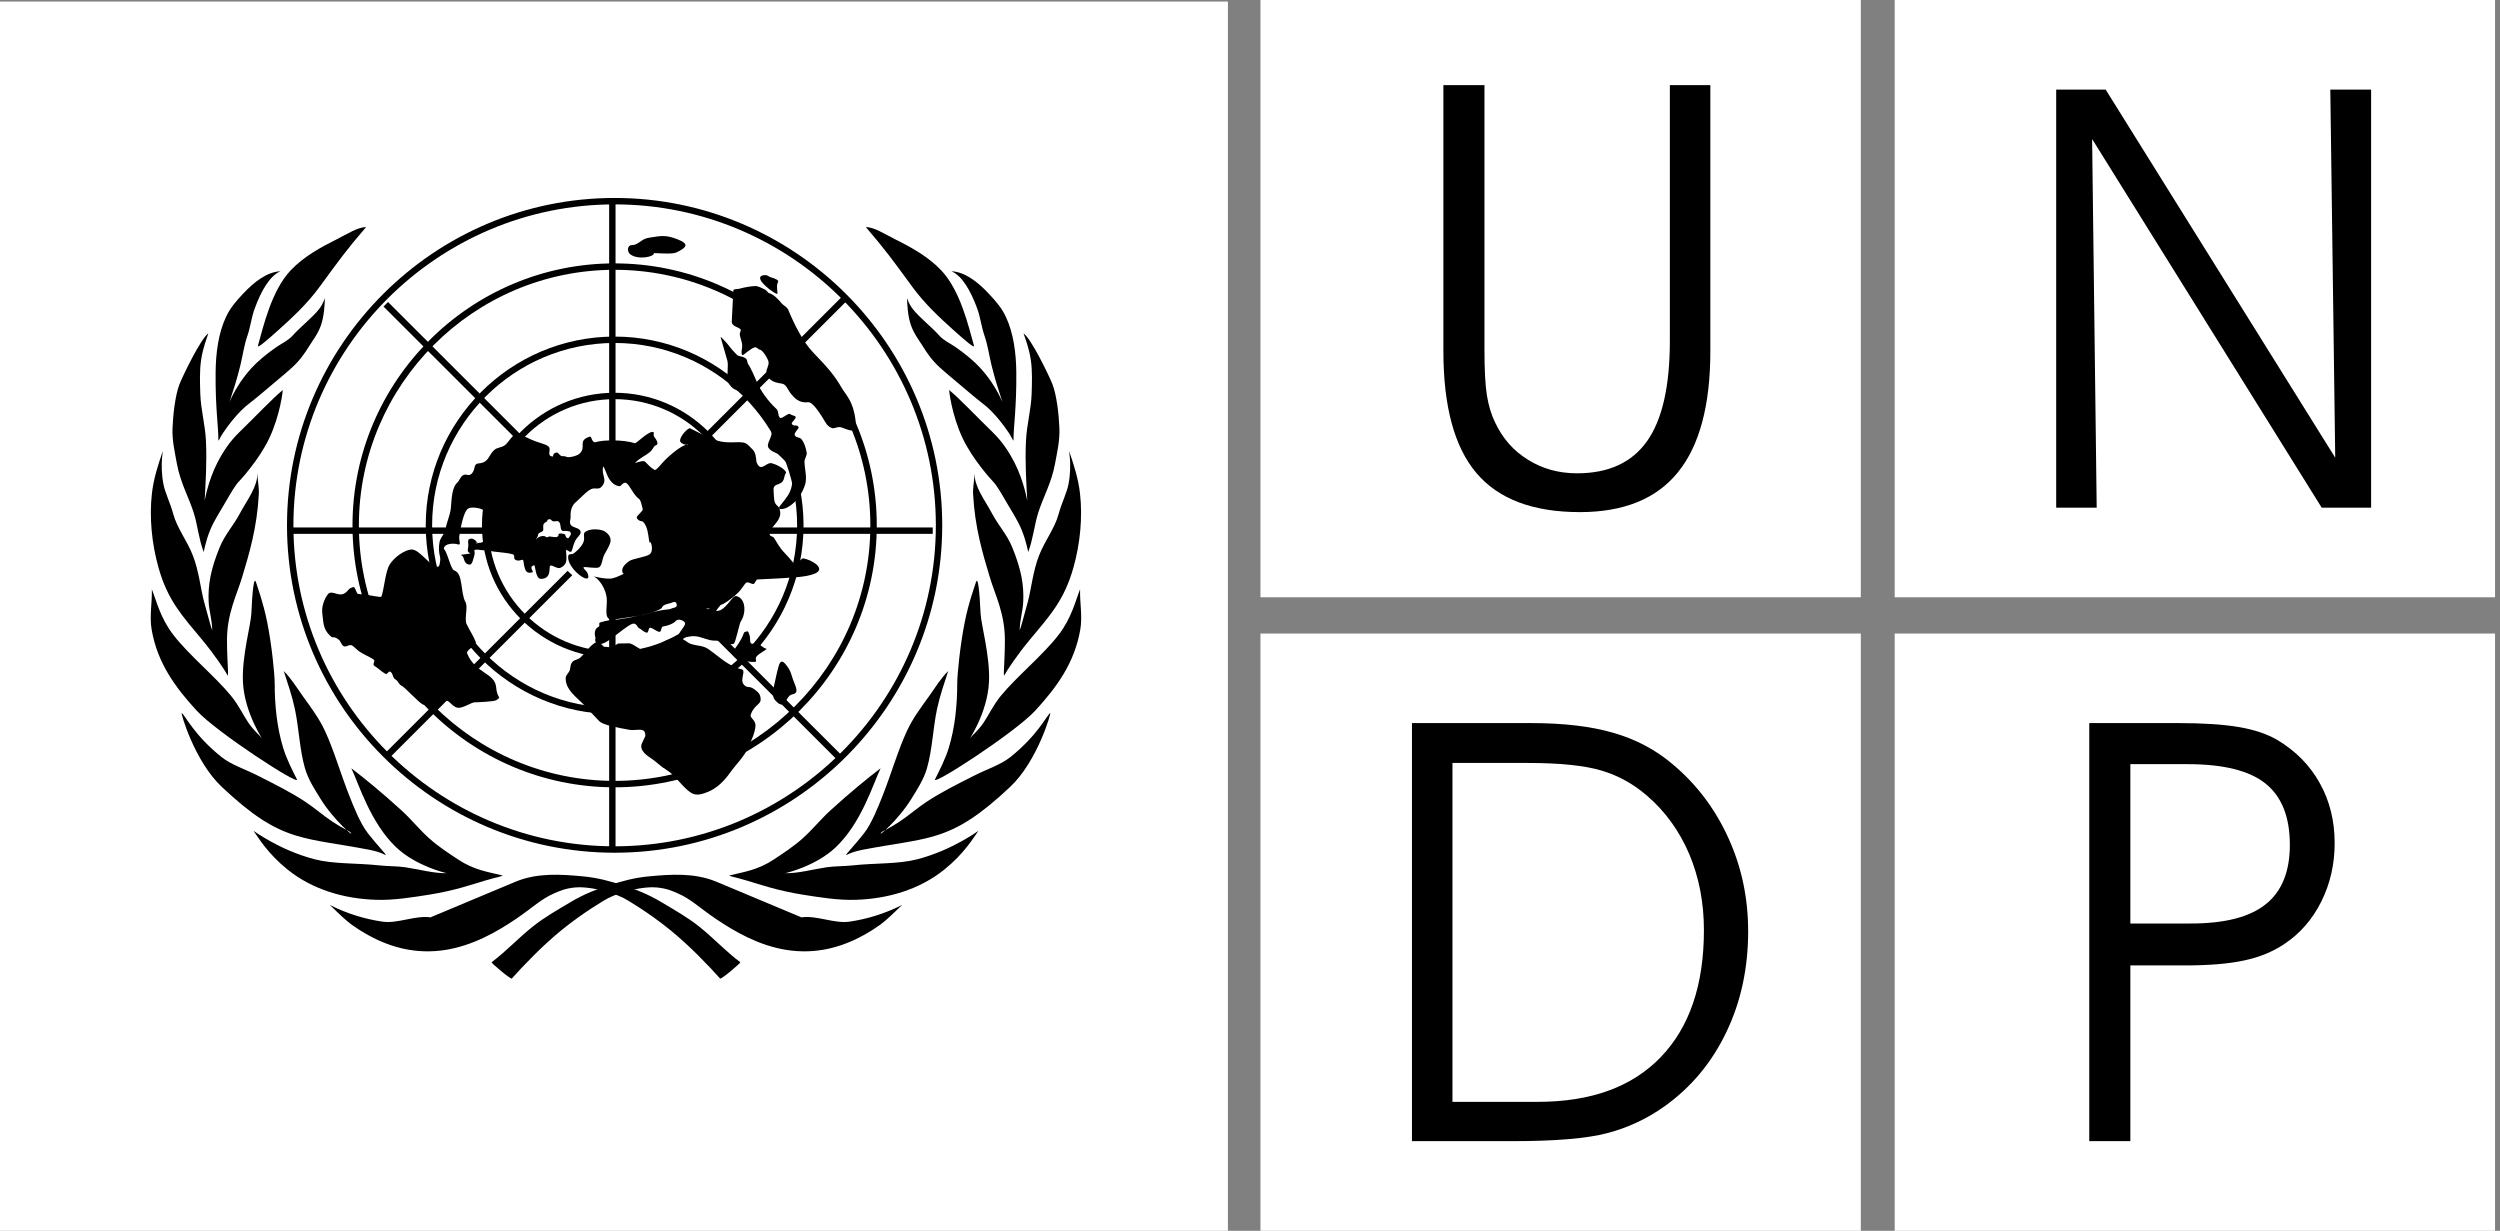 <svg width="65" height="32" viewBox="0 0 65 32" fill="none" xmlns="http://www.w3.org/2000/svg">
  <rect x="0" y="0" width="65" height="32" fill="#808080" stroke="none"/>
  <path d="M31.926 0.04H0V32H31.926V0.04Z" fill="white"/>
  <path fill-rule="evenodd" clip-rule="evenodd" d="M15.838 22.121V5.298H16.004V22.121H15.838Z" fill="black"/>
  <path fill-rule="evenodd" clip-rule="evenodd" d="M9.971 19.624L21.913 7.692L22.03 7.809L10.089 19.742L9.971 19.624Z" fill="black"/>
  <path fill-rule="evenodd" clip-rule="evenodd" d="M24.251 13.88H7.59V13.714H24.251V13.88Z" fill="black"/>
  <path fill-rule="evenodd" clip-rule="evenodd" d="M21.752 19.742L9.971 7.97L10.089 7.852L21.869 19.624L21.752 19.742Z" fill="black"/>
  <path fill-rule="evenodd" clip-rule="evenodd" d="M9.519 5.903C9.297 5.907 9.034 6.082 8.764 6.217C8.342 6.427 7.899 6.67 7.562 7.024C7.056 7.556 6.845 8.5 6.707 8.986C6.684 9.068 6.916 8.873 7.266 8.557C7.575 8.278 7.98 7.91 8.308 7.46C8.828 6.749 9.007 6.499 9.519 5.903Z" fill="black"/>
  <path fill-rule="evenodd" clip-rule="evenodd" d="M7.295 7.052C7.024 7.164 6.794 7.543 6.615 8.042C6.544 8.238 6.501 8.535 6.437 8.717C6.345 8.977 6.309 9.257 6.248 9.506C6.162 9.858 6.059 10.169 5.974 10.431C5.921 10.593 6.069 10.089 6.534 9.575C6.699 9.393 6.938 9.196 7.178 9.03C7.332 8.923 7.495 8.852 7.605 8.729C7.803 8.506 8.116 8.262 8.29 8.045C8.425 7.876 8.449 7.71 8.447 7.769C8.439 7.921 8.432 8.204 8.345 8.457C8.268 8.68 8.115 8.876 8.044 8.99C7.832 9.334 7.692 9.479 7.431 9.699C6.996 10.065 6.624 10.384 6.49 10.483C6.205 10.693 5.935 11.053 5.79 11.27C5.708 11.392 5.678 11.507 5.678 11.43C5.678 11.086 5.597 10.593 5.606 9.687C5.61 9.17 5.68 8.662 5.875 8.243C5.981 8.016 6.115 7.856 6.314 7.643C6.601 7.335 6.939 7.069 7.295 7.052Z" fill="black"/>
  <path fill-rule="evenodd" clip-rule="evenodd" d="M5.417 8.671C5.387 8.766 5.278 9.031 5.229 9.356C5.186 9.643 5.199 9.978 5.208 10.246C5.222 10.65 5.334 11.046 5.354 11.45C5.383 12.026 5.344 12.563 5.321 13.021C5.32 13.04 5.401 12.512 5.657 12.019C5.805 11.733 5.98 11.472 6.223 11.237C6.655 10.818 7.09 10.354 7.352 10.141C7.357 10.137 7.29 10.784 7 11.396C6.736 11.954 6.248 12.481 6.23 12.499C6.108 12.62 5.99 12.841 5.854 13.071C5.719 13.301 5.566 13.54 5.472 13.763C5.332 14.1 5.301 14.366 5.294 14.349C5.161 13.987 5.138 13.648 5.035 13.327C4.906 12.922 4.69 12.552 4.599 12.055C4.546 11.761 4.473 11.452 4.485 11.141C4.5 10.764 4.556 10.286 4.663 9.999C4.737 9.804 5.228 8.782 5.417 8.671Z" fill="black"/>
  <path fill-rule="evenodd" clip-rule="evenodd" d="M6.695 12.295C6.695 12.493 6.739 12.673 6.729 12.852C6.683 13.716 6.483 14.382 6.297 15.001C6.153 15.48 5.902 15.949 5.902 16.644C5.902 17.253 5.961 17.654 5.907 17.542C5.863 17.451 5.586 17.032 5.264 16.644C4.732 16.006 4.359 15.607 4.12 14.754C3.944 14.128 3.88 13.447 3.95 12.83C3.994 12.435 4.118 12.066 4.224 11.754C4.262 11.645 4.147 12.032 4.247 12.578C4.289 12.808 4.427 13.075 4.503 13.36C4.607 13.741 4.863 14.052 5.017 14.449C5.171 14.846 5.221 15.329 5.302 15.631C5.433 16.127 5.52 16.424 5.518 16.372C5.511 16.104 5.435 15.872 5.425 15.651C5.405 15.2 5.48 14.797 5.713 14.227C5.849 13.896 6.067 13.669 6.232 13.358C6.431 12.986 6.695 12.667 6.695 12.295Z" fill="black"/>
  <path fill-rule="evenodd" clip-rule="evenodd" d="M3.948 15.322C4.068 15.617 4.163 16.059 4.504 16.503C4.916 17.039 5.601 17.593 6.008 18.093C6.21 18.34 6.332 18.609 6.464 18.8C6.597 18.992 6.74 19.107 6.792 19.176C6.899 19.316 6.354 18.575 6.316 17.724C6.287 17.059 6.523 16.243 6.535 15.951C6.559 15.398 6.602 14.941 6.661 15.154C6.684 15.236 6.839 15.64 6.947 16.176C7.069 16.784 7.142 17.539 7.142 17.77C7.142 18.339 7.201 18.916 7.361 19.441C7.45 19.736 7.598 20.019 7.719 20.262C7.815 20.457 5.635 19.043 5.116 18.479C4.552 17.866 4.092 17.233 3.943 16.371C3.883 16.029 3.956 15.694 3.948 15.322Z" fill="black"/>
  <path fill-rule="evenodd" clip-rule="evenodd" d="M7.377 17.446C7.581 17.651 7.72 17.886 7.867 18.091C8.093 18.405 8.292 18.669 8.445 18.995C8.683 19.503 8.845 20.09 9.09 20.709C9.199 20.984 9.368 21.41 9.56 21.658C9.808 21.979 10.055 22.224 10.03 22.231C10.016 22.235 9.91 22.153 9.597 22.093C8.8 21.94 8.232 21.886 7.721 21.733C7.084 21.543 6.539 21.187 5.761 20.454C5.054 19.788 4.688 18.511 4.725 18.539C4.823 18.611 5.051 19.119 5.762 19.685C6.015 19.887 6.373 19.999 6.71 20.17C7.172 20.404 7.559 20.597 7.942 20.849C8.172 21 8.395 21.198 8.647 21.366C8.9 21.535 9.088 21.611 9.109 21.638C9.26 21.817 8.68 21.336 8.324 20.754C8.189 20.533 8.015 20.27 7.932 19.985C7.789 19.495 7.774 18.943 7.668 18.439C7.591 18.078 7.478 17.763 7.377 17.446Z" fill="black"/>
  <path fill-rule="evenodd" clip-rule="evenodd" d="M9.134 19.975C9.461 20.224 9.919 20.595 10.443 21.074C10.689 21.298 10.899 21.564 11.162 21.8C11.394 22.009 11.678 22.192 11.905 22.343C12.323 22.622 12.678 22.667 13.053 22.759C13.114 22.774 12.947 22.797 12.623 22.892C12.299 22.988 11.819 23.157 11.155 23.262C10.712 23.331 10.244 23.41 9.778 23.395C8.947 23.369 8.126 23.131 7.477 22.609C6.959 22.192 6.721 21.783 6.591 21.602C6.581 21.588 7.255 22.102 8.184 22.342C8.685 22.471 9.273 22.435 9.879 22.502C10.081 22.524 10.338 22.518 10.544 22.55C10.937 22.61 11.274 22.709 11.612 22.703C11.616 22.703 10.825 22.528 10.3 22.029C9.626 21.388 9.329 20.378 9.134 19.975Z" fill="black"/>
  <path fill-rule="evenodd" clip-rule="evenodd" d="M8.577 23.531C8.803 23.744 8.972 23.923 9.188 24.073C10.945 25.297 12.405 24.577 13.423 23.887C13.849 23.598 14.068 23.374 14.408 23.227C14.562 23.161 14.689 23.099 14.963 23.073C15.283 23.043 15.85 23.168 16.218 23.351C16.298 23.392 16.866 23.726 17.419 24.175C17.94 24.597 18.44 25.126 18.722 25.441C18.75 25.473 19.266 25.032 19.249 25.019C18.875 24.74 18.557 24.393 18.176 24.089C17.879 23.852 17.525 23.652 17.209 23.463C16.823 23.232 16.506 23.118 16.18 23.014C15.873 22.916 15.557 22.823 15.165 22.786C14.579 22.731 13.968 22.689 13.403 22.925L11.192 23.851C10.798 23.793 10.338 24.021 9.944 23.963C9.497 23.897 9.05 23.766 8.577 23.531Z" fill="black"/>
  <path fill-rule="evenodd" clip-rule="evenodd" d="M22.511 5.903C22.732 5.907 22.995 6.082 23.265 6.217C23.688 6.427 24.13 6.67 24.467 7.024C24.974 7.556 25.185 8.5 25.323 8.986C25.346 9.068 25.113 8.873 24.763 8.557C24.454 8.278 24.05 7.91 23.722 7.46C23.201 6.749 23.022 6.499 22.511 5.903Z" fill="black"/>
  <path fill-rule="evenodd" clip-rule="evenodd" d="M24.735 7.052C25.006 7.164 25.235 7.543 25.415 8.042C25.485 8.238 25.528 8.535 25.593 8.717C25.684 8.977 25.72 9.257 25.782 9.506C25.868 9.858 25.971 10.169 26.056 10.431C26.108 10.593 25.961 10.089 25.495 9.575C25.331 9.393 25.091 9.196 24.852 9.03C24.698 8.923 24.535 8.852 24.425 8.729C24.227 8.506 23.914 8.262 23.74 8.045C23.605 7.876 23.581 7.71 23.583 7.769C23.59 7.921 23.598 8.204 23.685 8.457C23.762 8.68 23.915 8.876 23.985 8.99C24.197 9.334 24.338 9.479 24.599 9.699C25.034 10.065 25.406 10.384 25.54 10.483C25.825 10.693 26.095 11.053 26.24 11.27C26.321 11.392 26.351 11.507 26.351 11.43C26.352 11.086 26.432 10.593 26.424 9.687C26.42 9.17 26.349 8.662 26.155 8.243C26.049 8.016 25.914 7.856 25.715 7.643C25.428 7.335 25.091 7.069 24.735 7.052Z" fill="black"/>
  <path fill-rule="evenodd" clip-rule="evenodd" d="M26.612 8.671C26.643 8.766 26.752 9.031 26.801 9.356C26.844 9.643 26.831 9.978 26.822 10.246C26.808 10.65 26.696 11.046 26.676 11.45C26.647 12.026 26.686 12.563 26.709 13.021C26.71 13.04 26.628 12.512 26.373 12.019C26.225 11.733 26.05 11.472 25.808 11.237C25.375 10.818 24.941 10.354 24.678 10.141C24.673 10.137 24.74 10.784 25.03 11.396C25.294 11.954 25.782 12.481 25.8 12.499C25.921 12.62 26.04 12.841 26.176 13.071C26.311 13.301 26.465 13.54 26.557 13.763C26.697 14.1 26.729 14.366 26.735 14.349C26.869 13.987 26.892 13.648 26.995 13.327C27.124 12.922 27.34 12.552 27.431 12.055C27.485 11.761 27.557 11.452 27.545 11.141C27.53 10.764 27.474 10.286 27.367 9.999C27.294 9.804 26.802 8.782 26.612 8.671Z" fill="black"/>
  <path fill-rule="evenodd" clip-rule="evenodd" d="M25.335 12.295C25.335 12.493 25.291 12.673 25.301 12.852C25.347 13.716 25.547 14.382 25.733 15.001C25.877 15.48 26.127 15.949 26.127 16.644C26.127 17.253 26.069 17.654 26.123 17.542C26.167 17.451 26.443 17.032 26.766 16.644C27.298 16.006 27.671 15.607 27.91 14.754C28.086 14.128 28.15 13.447 28.08 12.83C28.036 12.435 27.912 12.066 27.806 11.754C27.768 11.645 27.883 12.032 27.783 12.578C27.741 12.808 27.603 13.075 27.526 13.36C27.423 13.741 27.167 14.052 27.013 14.449C26.859 14.846 26.808 15.329 26.728 15.631C26.597 16.127 26.51 16.424 26.512 16.372C26.519 16.104 26.595 15.872 26.604 15.651C26.625 15.2 26.55 14.797 26.317 14.227C26.181 13.896 25.963 13.669 25.797 13.358C25.599 12.986 25.335 12.667 25.335 12.295Z" fill="black"/>
  <path fill-rule="evenodd" clip-rule="evenodd" d="M28.082 15.322C27.962 15.617 27.867 16.059 27.526 16.503C27.114 17.039 26.429 17.593 26.021 18.093C25.819 18.34 25.698 18.609 25.566 18.8C25.433 18.992 25.29 19.107 25.237 19.176C25.131 19.316 25.676 18.575 25.714 17.724C25.744 17.059 25.508 16.243 25.495 15.951C25.47 15.398 25.428 14.941 25.369 15.154C25.346 15.236 25.19 15.64 25.083 16.176C24.962 16.784 24.888 17.539 24.888 17.77C24.888 18.339 24.829 18.916 24.669 19.441C24.58 19.736 24.431 20.019 24.311 20.262C24.215 20.457 26.395 19.043 26.914 18.479C27.478 17.866 27.938 17.233 28.087 16.371C28.147 16.029 28.074 15.694 28.082 15.322Z" fill="black"/>
  <path fill-rule="evenodd" clip-rule="evenodd" d="M24.654 17.446C24.449 17.651 24.31 17.886 24.163 18.091C23.937 18.405 23.738 18.669 23.585 18.995C23.347 19.503 23.185 20.09 22.94 20.709C22.83 20.984 22.662 21.41 22.47 21.658C22.222 21.979 21.974 22.224 22 22.231C22.014 22.235 22.121 22.153 22.433 22.093C23.23 21.94 23.798 21.886 24.309 21.733C24.945 21.543 25.491 21.187 26.269 20.454C26.976 19.788 27.342 18.511 27.305 18.539C27.207 18.611 26.979 19.119 26.268 19.685C26.015 19.887 25.657 19.999 25.321 20.17C24.858 20.404 24.471 20.597 24.088 20.849C23.858 21 23.635 21.198 23.383 21.366C23.13 21.535 22.942 21.611 22.92 21.638C22.77 21.817 23.35 21.336 23.706 20.754C23.841 20.533 24.015 20.27 24.098 19.985C24.241 19.495 24.256 18.943 24.362 18.439C24.439 18.078 24.552 17.763 24.654 17.446Z" fill="black"/>
  <path fill-rule="evenodd" clip-rule="evenodd" d="M22.896 19.975C22.569 20.224 22.111 20.595 21.587 21.074C21.341 21.298 21.13 21.564 20.867 21.8C20.635 22.009 20.351 22.192 20.125 22.343C19.706 22.622 19.352 22.667 18.976 22.759C18.915 22.774 19.083 22.797 19.407 22.892C19.731 22.988 20.21 23.157 20.875 23.262C21.317 23.331 21.786 23.41 22.252 23.395C23.082 23.369 23.904 23.131 24.552 22.609C25.071 22.192 25.309 21.783 25.439 21.602C25.449 21.588 24.775 22.102 23.846 22.342C23.345 22.471 22.757 22.435 22.151 22.502C21.949 22.524 21.692 22.518 21.486 22.55C21.093 22.61 20.756 22.709 20.418 22.703C20.414 22.703 21.205 22.528 21.729 22.029C22.404 21.388 22.701 20.378 22.896 19.975Z" fill="black"/>
  <path fill-rule="evenodd" clip-rule="evenodd" d="M23.453 23.531C23.227 23.744 23.058 23.923 22.842 24.073C21.085 25.297 19.625 24.577 18.607 23.887C18.181 23.598 17.962 23.374 17.622 23.227C17.468 23.161 17.34 23.099 17.066 23.073C16.747 23.043 16.18 23.168 15.813 23.351C15.732 23.392 15.164 23.726 14.61 24.175C14.09 24.597 13.59 25.126 13.308 25.441C13.28 25.473 12.764 25.032 12.781 25.019C13.154 24.74 13.473 24.393 13.854 24.089C14.15 23.852 14.505 23.652 14.82 23.463C15.207 23.232 15.524 23.118 15.85 23.014C16.157 22.916 16.473 22.823 16.865 22.786C17.451 22.731 18.061 22.689 18.626 22.925L20.838 23.851C21.232 23.793 21.692 24.021 22.087 23.963C22.533 23.897 22.98 23.766 23.453 23.531Z" fill="black"/>
  <path fill-rule="evenodd" clip-rule="evenodd" d="M15.98 5.314C11.38 5.314 7.629 9.063 7.629 13.659C7.629 18.255 11.38 22.004 15.98 22.004C20.58 22.004 24.332 18.255 24.332 13.659C24.332 9.063 20.58 5.314 15.98 5.314ZM7.462 13.659C7.462 8.971 11.289 5.147 15.98 5.147C20.672 5.147 24.498 8.971 24.498 13.659C24.498 18.347 20.672 22.171 15.98 22.171C11.289 22.171 7.462 18.347 7.462 13.659Z" fill="black"/>
  <path fill-rule="evenodd" clip-rule="evenodd" d="M15.98 7.015C12.318 7.015 9.331 10 9.331 13.659C9.331 17.318 12.318 20.303 15.98 20.303C19.642 20.303 22.629 17.318 22.629 13.659C22.629 10 19.642 7.015 15.98 7.015ZM9.165 13.659C9.165 9.908 12.226 6.848 15.98 6.848C19.734 6.848 22.796 9.908 22.796 13.659C22.796 17.41 19.734 20.47 15.98 20.47C12.226 20.47 9.165 17.41 9.165 13.659Z" fill="black"/>
  <path fill-rule="evenodd" clip-rule="evenodd" d="M15.98 8.917C13.367 8.917 11.235 11.048 11.235 13.659C11.235 16.27 13.367 18.4 15.98 18.4C18.594 18.4 20.725 16.27 20.725 13.659C20.725 11.048 18.594 8.917 15.98 8.917ZM11.069 13.659C11.069 10.956 13.275 8.751 15.98 8.751C18.686 8.751 20.892 10.956 20.892 13.659C20.892 16.363 18.686 18.567 15.98 18.567C13.275 18.567 11.069 16.363 11.069 13.659Z" fill="black"/>
  <path fill-rule="evenodd" clip-rule="evenodd" d="M15.98 10.378C14.172 10.378 12.698 11.852 12.698 13.659C12.698 15.466 14.172 16.939 15.98 16.939C17.789 16.939 19.264 15.466 19.264 13.659C19.264 11.852 17.789 10.378 15.98 10.378ZM12.531 13.659C12.531 11.76 14.081 10.212 15.98 10.212C17.881 10.212 19.43 11.76 19.43 13.659C19.43 15.558 17.881 17.106 15.98 17.106C14.081 17.106 12.531 15.558 12.531 13.659Z" fill="black"/>
  <path fill-rule="evenodd" clip-rule="evenodd" d="M15.98 11.958C16.918 11.958 17.683 12.722 17.683 13.659C17.683 14.596 16.918 15.36 15.98 15.36C15.042 15.36 14.278 14.596 14.278 13.659C14.278 12.722 15.042 11.958 15.98 11.958Z" fill="white"/>
  <path fill-rule="evenodd" clip-rule="evenodd" d="M17.003 6.581C17.136 6.581 17.476 6.614 17.584 6.565C17.841 6.44 17.949 6.349 17.601 6.216C17.293 6.1 17.185 6.133 16.862 6.183C16.68 6.208 16.596 6.374 16.423 6.374C16.306 6.374 16.298 6.548 16.389 6.614C16.588 6.763 17.012 6.681 17.003 6.581Z" fill="black"/>
  <path fill-rule="evenodd" clip-rule="evenodd" d="M19.899 7.153C19.743 7.153 19.727 7.233 19.819 7.346C19.937 7.492 20.21 7.678 20.214 7.634C20.22 7.565 20.175 7.429 20.231 7.327C20.252 7.288 20.162 7.241 20.031 7.207C19.987 7.195 19.967 7.153 19.899 7.153Z" fill="black"/>
  <path fill-rule="evenodd" clip-rule="evenodd" d="M19.663 7.437C19.549 7.437 19.366 7.466 19.227 7.506C19.164 7.525 19.069 7.504 19.066 7.556L19.026 8.36C19.02 8.489 19.225 8.514 19.255 8.564C19.272 8.594 19.234 8.64 19.234 8.685C19.234 8.76 19.294 8.878 19.297 8.983C19.301 9.087 19.25 9.178 19.305 9.234C19.322 9.25 19.485 9.081 19.613 9.033C19.672 9.011 19.723 9.091 19.751 9.091C19.83 9.091 19.973 9.343 19.982 9.407C19.997 9.512 19.918 9.6 19.927 9.672C19.951 9.856 20.079 9.942 20.323 9.973C20.44 9.988 20.471 10.11 20.537 10.2C20.647 10.35 20.779 10.488 21.008 10.458C21.12 10.443 21.297 10.715 21.383 10.852C21.471 10.994 21.511 11.097 21.643 11.133C21.703 11.148 21.782 11.075 21.893 11.118C22.183 11.23 22.282 11.259 22.244 10.931C22.186 10.425 21.994 10.274 21.885 10.086C21.703 9.771 21.547 9.584 21.144 9.166C20.869 8.882 20.637 8.4 20.499 8.065C20.461 7.974 20.381 7.953 20.331 7.895C20.22 7.767 20.121 7.656 19.991 7.619C19.955 7.609 19.949 7.55 19.865 7.517C19.814 7.497 19.785 7.467 19.663 7.437Z" fill="black"/>
  <path fill-rule="evenodd" clip-rule="evenodd" d="M18.973 9.015C18.935 8.962 18.723 8.72 18.737 8.77L18.91 9.372C18.945 9.496 18.896 9.729 18.925 9.779C18.943 9.808 18.882 9.861 18.904 9.899C19.082 10.209 19.11 10.062 19.284 10.247C19.327 10.293 19.394 10.305 19.421 10.305C19.501 10.305 19.644 10.558 19.653 10.621C19.66 10.67 19.916 10.912 20.047 11.183C20.113 11.318 19.945 11.491 19.967 11.606C19.988 11.72 20.197 11.78 20.217 11.799C20.333 11.906 20.517 12.063 20.588 12.255C20.634 12.379 20.603 12.532 20.583 12.644C20.518 12.992 20.107 13.234 20.309 13.236C20.513 13.238 20.822 12.967 20.934 12.595C20.988 12.413 20.922 12.207 20.916 11.998C20.915 11.949 20.982 11.83 20.976 11.783C20.96 11.667 20.911 11.499 20.832 11.414C20.782 11.359 20.708 11.39 20.667 11.32C20.63 11.256 20.779 11.141 20.764 11.107C20.725 11.021 20.614 11.105 20.586 11.011C20.575 10.976 20.698 10.902 20.686 10.838C20.68 10.808 20.581 10.802 20.545 10.765C20.505 10.724 20.335 10.893 20.287 10.865C20.216 10.824 20.259 10.698 20.187 10.632C19.972 10.435 19.77 10.151 19.681 9.936C19.644 9.845 19.505 9.532 19.455 9.474C19.43 9.444 19.428 9.356 19.406 9.335C19.308 9.242 19.222 9.291 19.153 9.218C19.109 9.171 19.023 9.088 18.973 9.015Z" fill="black"/>
  <path fill-rule="evenodd" clip-rule="evenodd" d="M16.779 19.136C16.779 19.079 16.773 19.001 16.695 18.98C16.617 18.959 16.468 18.994 16.371 18.976C16.049 18.916 15.678 18.856 15.574 18.744L15.166 18.31C14.996 18.131 14.725 17.95 14.709 17.671C14.704 17.578 14.708 17.593 14.798 17.46C14.838 17.4 14.816 17.31 14.864 17.235C14.928 17.135 15.008 17.175 15.098 17.088C15.248 16.943 15.474 16.595 15.602 16.718L15.701 16.814L15.901 16.832L16.074 16.731L16.351 16.726C16.476 16.724 16.73 16.986 16.886 16.959C17.035 16.933 17.061 16.823 17.183 16.731C17.305 16.638 17.524 16.564 17.643 16.573C17.747 16.581 17.86 16.708 17.961 16.741C18.128 16.797 18.278 16.78 18.42 16.878C18.71 17.081 18.948 17.328 19.286 17.403C19.379 17.424 19.29 17.579 19.301 17.708C19.307 17.784 19.379 17.863 19.462 17.863C19.543 17.863 19.604 17.913 19.657 17.955C19.726 18.009 19.777 18.068 19.777 18.188C19.777 18.323 19.595 18.337 19.519 18.585C19.493 18.669 19.642 18.715 19.643 18.86C19.643 19.045 19.496 19.332 19.462 19.416C19.36 19.665 19.151 19.853 18.98 20.093C18.821 20.316 18.629 20.502 18.396 20.593C18.24 20.654 18.102 20.695 17.972 20.616C17.755 20.484 17.558 20.155 17.333 20.021C17.18 19.93 17.082 19.823 16.965 19.742C16.848 19.661 16.598 19.517 16.694 19.317L16.779 19.136Z" fill="black"/>
  <path fill-rule="evenodd" clip-rule="evenodd" d="M20.515 17.396C20.564 17.474 20.585 17.582 20.619 17.671C20.693 17.867 20.785 18.021 20.601 18.053C20.453 18.08 20.436 18.329 20.333 18.319C20.236 18.31 20.21 18.258 20.17 18.222C20.049 18.114 20.105 17.922 20.166 17.644C20.183 17.567 20.215 17.418 20.244 17.321C20.287 17.178 20.345 17.124 20.515 17.396Z" fill="black"/>
  <path fill-rule="evenodd" clip-rule="evenodd" d="M9.916 15.511C9.903 15.546 9.613 15.463 9.312 15.443C9.268 15.44 9.236 15.254 9.193 15.263C9.038 15.296 9.073 15.367 8.943 15.435C8.789 15.514 8.615 15.326 8.522 15.454C8.449 15.554 8.35 15.753 8.381 15.96C8.411 16.168 8.392 16.339 8.567 16.514C8.688 16.635 8.645 16.505 8.808 16.632C8.863 16.674 8.866 16.751 8.926 16.795C8.997 16.847 9.083 16.733 9.161 16.787C9.226 16.831 9.281 16.898 9.35 16.944C9.464 17.02 9.583 17.064 9.705 17.141C9.786 17.192 9.657 17.266 9.74 17.317C9.841 17.378 9.914 17.461 10.023 17.521C10.071 17.547 10.097 17.439 10.146 17.464C10.227 17.506 10.199 17.625 10.284 17.667C10.348 17.699 10.37 17.797 10.437 17.826C10.529 17.867 10.901 18.283 10.998 18.318C11.293 18.425 11.357 18.255 11.572 18.214C11.686 18.192 11.755 18.384 11.905 18.402C12.038 18.418 12.255 18.26 12.343 18.26C12.423 18.26 12.845 18.241 12.901 18.206C13.058 18.106 12.924 18.176 12.901 17.875C12.871 17.49 12.361 17.516 12.148 16.994C12.104 16.884 12.413 16.794 12.366 16.68C12.297 16.515 12.212 16.392 12.132 16.227C12.066 16.09 12.175 15.787 12.103 15.656C11.964 15.4 12.05 14.909 11.809 14.831C11.709 14.8 11.626 14.289 11.518 14.259C11.428 14.235 11.479 14.734 11.386 14.736C11.182 14.74 10.908 14.268 10.69 14.287C10.522 14.302 10.251 14.479 10.127 14.686C10.018 14.868 9.984 15.339 9.916 15.511Z" fill="black"/>
  <path fill-rule="evenodd" clip-rule="evenodd" d="M11.538 14.281C11.538 14.122 11.802 14.118 11.91 14.155C11.998 14.184 11.928 14.042 11.94 13.955C11.956 13.821 12.045 13.296 12.171 13.223C12.267 13.168 12.479 13.213 12.541 13.247C12.726 13.351 12.552 13.778 12.584 13.985C12.618 14.204 12.263 14.065 12.394 14.129C12.462 14.163 12.317 13.938 12.193 14.023C12.151 14.05 12.183 14.13 12.176 14.203C12.17 14.276 12.127 14.344 12.225 14.384C12.26 14.398 11.939 14.421 11.982 14.432C12.101 14.464 12.022 14.665 12.213 14.68C12.282 14.685 12.305 14.525 12.33 14.45C12.37 14.33 12.29 14.293 12.374 14.293C12.459 14.293 12.383 14.284 12.482 14.299C12.536 14.307 12.63 14.308 12.69 14.319C12.912 14.36 13.145 14.36 13.328 14.411C13.396 14.431 13.356 14.498 13.377 14.532C13.408 14.578 13.492 14.588 13.555 14.56C13.635 14.525 13.597 14.635 13.644 14.768C13.661 14.816 13.681 14.93 13.846 14.879C13.891 14.865 13.728 14.738 13.888 14.697C13.921 14.689 13.919 15.05 14.061 15.05C14.294 15.05 14.284 14.869 14.293 14.743C14.301 14.625 14.476 14.811 14.573 14.762C14.757 14.671 14.734 14.562 14.717 14.312C14.713 14.251 14.826 14.395 14.859 14.332C14.894 14.266 14.905 14.151 14.961 14.049C15.005 13.97 15.101 13.905 15.096 13.83C15.089 13.727 14.91 13.723 14.854 13.663C14.785 13.59 14.841 13.512 14.836 13.428C14.827 13.297 14.86 13.148 14.972 13.054C15.118 12.932 15.292 12.719 15.42 12.702C15.52 12.689 15.596 12.744 15.682 12.601C15.768 12.46 15.655 12.377 15.673 12.169C15.685 12.025 15.762 12.353 15.859 12.483C15.983 12.651 16.134 12.655 16.141 12.627C16.145 12.612 16.23 12.528 16.281 12.557C16.376 12.611 16.464 12.868 16.62 12.977C16.656 13.002 16.683 13.119 16.712 13.238C16.724 13.288 16.542 13.414 16.555 13.458C16.573 13.516 16.63 13.549 16.695 13.555C16.732 13.558 16.799 13.657 16.831 13.785C16.872 13.95 16.875 14.147 16.901 14.099C16.922 14.06 17.017 14.343 16.873 14.424C16.769 14.483 16.449 14.529 16.37 14.582C16.086 14.771 16.19 14.92 16.217 14.913C16.248 14.906 16.047 15.008 15.924 15.037C15.762 15.075 15.351 14.964 15.424 14.983C15.545 15.016 15.775 15.303 15.778 15.611C15.78 15.835 15.712 16.07 15.88 16.11C15.969 16.131 16.143 16.096 16.339 16.063C16.719 15.998 17.176 15.882 17.212 15.795C17.247 15.711 17.375 15.702 17.43 15.682C17.534 15.642 17.581 15.626 17.596 15.724C17.609 15.805 17.488 15.803 17.46 15.82C17.389 15.866 17.288 15.817 16.846 15.955C16.689 16.004 16.45 16.037 16.194 16.073C15.982 16.103 15.753 16.133 15.607 16.183C15.547 16.204 15.612 16.27 15.567 16.293C15.395 16.385 15.494 16.586 15.482 16.602C15.464 16.629 15.461 16.826 15.72 16.712C15.896 16.634 16.316 16.244 16.456 16.216C16.553 16.196 16.576 16.318 16.613 16.333C16.689 16.363 16.733 16.441 16.822 16.449C16.862 16.453 16.861 16.316 16.902 16.32C16.98 16.326 17.08 16.434 17.154 16.427C17.195 16.423 17.191 16.298 17.23 16.291C17.378 16.265 17.503 16.219 17.565 16.15C17.646 16.059 17.788 16.152 17.805 16.184C17.854 16.273 17.601 16.46 17.66 16.539C17.725 16.627 17.888 16.531 18.063 16.541C18.238 16.55 18.426 16.665 18.584 16.656C18.795 16.645 18.947 16.793 19.079 16.736C19.123 16.716 19.227 16.205 19.259 16.159C19.397 15.96 19.404 15.572 19.154 15.5C19.045 15.468 18.94 15.757 18.732 15.864C18.637 15.912 18.486 15.845 18.364 15.83C18.299 15.822 18.492 15.827 18.549 15.807C18.643 15.774 18.719 15.722 18.75 15.722C18.799 15.723 19.03 15.567 19.191 15.408C19.308 15.292 19.363 15.165 19.408 15.147C19.47 15.123 19.538 15.196 19.597 15.181C19.632 15.171 19.656 15.068 19.693 15.066C20.526 15.024 20.954 15.016 21.191 14.911C21.485 14.782 21.111 14.558 20.886 14.517C20.823 14.506 20.644 14.767 20.657 14.76C20.725 14.723 20.565 14.55 20.363 14.336C20.272 14.241 20.2 14.102 20.122 13.982C20.095 13.942 20.03 13.952 20.014 13.903C19.959 13.731 20.326 13.575 20.284 13.294C20.254 13.094 20.134 13.196 20.123 12.923C20.113 12.681 20.075 12.641 20.244 12.585C20.42 12.527 20.37 12.382 20.432 12.302C20.469 12.255 20.282 12.102 20.061 12.043C19.974 12.021 19.867 12.141 19.792 12.143C19.716 12.145 19.671 12.027 19.668 12.006C19.652 11.908 19.663 11.761 19.537 11.656C19.505 11.629 19.431 11.524 19.331 11.507C19.164 11.477 18.922 11.534 18.672 11.463C18.38 11.379 18.051 11.182 17.94 11.135C17.899 11.117 17.681 11.329 17.682 11.457C17.684 11.556 17.904 11.579 17.894 11.571C17.831 11.515 17.565 11.704 17.346 11.908C17.196 12.046 17.064 12.245 17.017 12.217C16.855 12.12 16.784 11.992 16.745 11.99C16.631 11.984 16.496 12.054 16.515 12.033C16.615 11.92 16.796 11.839 16.891 11.759C16.985 11.679 16.991 11.601 17.043 11.583C17.157 11.544 17.052 11.416 17.007 11.352C16.972 11.302 17.035 11.218 16.953 11.23C16.807 11.253 16.546 11.537 16.503 11.523C16.203 11.426 15.683 11.436 15.497 11.493C15.38 11.53 15.391 11.331 15.331 11.352C15.002 11.466 15.261 11.612 15.069 11.794C15.017 11.843 14.886 11.883 14.779 11.887C14.731 11.888 14.681 11.854 14.659 11.859C14.546 11.888 14.53 11.741 14.454 11.768C14.328 11.813 14.428 11.887 14.339 11.865C14.24 11.841 14.304 11.732 14.287 11.649C14.276 11.6 14.196 11.566 14.146 11.549C13.871 11.457 13.943 11.489 13.655 11.357C13.601 11.332 13.473 11.261 13.391 11.299C13.285 11.348 13.219 11.521 13.109 11.587C13.008 11.649 12.934 11.626 12.847 11.703C12.756 11.786 12.718 11.902 12.653 11.963C12.486 12.122 12.37 11.96 12.332 12.178C12.325 12.214 12.297 12.304 12.233 12.338C12.155 12.38 12.117 12.306 12.033 12.361C11.967 12.403 11.93 12.513 11.905 12.533C11.747 12.658 11.743 12.97 11.724 13.196C11.704 13.422 11.587 13.626 11.58 13.805C11.579 13.824 11.447 13.991 11.428 14.09C11.402 14.235 11.409 14.355 11.439 14.47C11.47 14.589 11.492 14.604 11.507 14.572C11.532 14.518 11.538 14.333 11.538 14.281Z" fill="black"/>
  <path fill-rule="evenodd" clip-rule="evenodd" d="M15.182 14.046C15.2 13.982 15.16 13.877 15.206 13.838C15.342 13.721 15.642 13.763 15.719 13.813C15.802 13.868 15.887 13.948 15.874 14.072C15.864 14.169 15.773 14.303 15.714 14.418C15.65 14.541 15.66 14.69 15.578 14.748C15.518 14.79 15.243 14.735 15.183 14.745C15.133 14.753 15.253 14.854 15.265 14.878C15.465 15.321 14.685 14.766 14.78 14.435C14.791 14.398 14.866 14.425 14.919 14.386C15.037 14.301 15.175 14.145 15.182 14.046Z" fill="black"/>
  <path fill-rule="evenodd" clip-rule="evenodd" d="M19.092 16.89C19.433 16.43 19.267 16.442 19.432 16.415C19.45 16.412 19.467 16.444 19.496 16.545C19.507 16.584 19.492 16.685 19.521 16.721C19.556 16.762 19.636 16.72 19.709 16.742C19.777 16.762 19.836 16.847 19.927 16.868C19.97 16.878 19.721 16.986 19.662 17.081C19.609 17.164 19.771 17.238 19.477 17.203C19.198 17.169 19.18 16.86 19.092 16.89Z" fill="black"/>
  <path fill-rule="evenodd" clip-rule="evenodd" d="M14.231 13.548C14.105 13.624 14.125 13.63 14.125 13.775C14.125 13.843 13.99 13.833 13.99 13.907C13.99 13.947 13.911 14.059 13.941 14.022C14.032 13.911 14.171 13.931 14.196 13.959C14.224 13.991 14.255 13.946 14.29 13.948C14.359 13.952 14.521 14.006 14.521 13.902C14.521 13.843 14.69 13.881 14.693 13.9C14.702 13.956 14.761 14.039 14.802 13.963C14.831 13.91 14.86 13.893 14.831 13.834C14.817 13.804 14.698 13.802 14.675 13.805C14.552 13.826 14.592 13.684 14.556 13.604C14.504 13.491 14.421 13.595 14.352 13.539C14.302 13.499 14.327 13.484 14.236 13.514C14.226 13.517 14.231 13.549 14.231 13.548Z" fill="white"/>
  <path d="M48.381 0H32.772V15.529H48.381V0Z" fill="white"/>
  <path d="M48.381 16.471H32.772V32H48.381V16.471Z" fill="white"/>
  <path d="M64.871 0H49.262V15.529H64.871V0Z" fill="white"/>
  <path d="M64.871 16.471H49.262V32H64.871V16.471Z" fill="white"/>
  <path fill-rule="evenodd" clip-rule="evenodd" d="M60.716 11.9L60.588 2.329H61.649V13.199H60.364L54.395 3.614L54.514 13.199H53.461V2.329H54.747L60.716 11.9Z" fill="black"/>
  <path fill-rule="evenodd" clip-rule="evenodd" d="M37.764 19.837V28.648H39.983C41.367 28.648 42.433 28.261 43.181 27.484C43.928 26.707 44.302 25.606 44.302 24.184C44.302 23.471 44.175 22.813 43.923 22.212C43.667 21.611 43.303 21.103 42.831 20.696C42.477 20.388 42.081 20.166 41.643 20.036C41.204 19.904 40.567 19.837 39.73 19.837H37.764ZM36.711 18.8H39.804C40.656 18.8 41.373 18.885 41.952 19.055C42.533 19.223 43.045 19.493 43.486 19.868C44.111 20.39 44.593 21.03 44.937 21.786C45.282 22.543 45.452 23.351 45.452 24.212C45.452 25.173 45.264 26.047 44.884 26.837C44.506 27.627 43.971 28.269 43.277 28.765C42.821 29.089 42.324 29.321 41.791 29.461C41.258 29.601 40.437 29.67 39.325 29.67H36.711V18.8Z" fill="black"/>
  <path fill-rule="evenodd" clip-rule="evenodd" d="M55.389 19.868V24.011H56.966C57.843 24.011 58.49 23.845 58.908 23.511C59.327 23.178 59.536 22.663 59.536 21.965C59.536 21.239 59.324 20.709 58.903 20.372C58.483 20.036 57.807 19.868 56.876 19.868H55.389ZM54.321 18.8H56.629C57.292 18.8 57.822 18.836 58.22 18.905C58.62 18.974 58.949 19.086 59.214 19.241C59.694 19.529 60.061 19.904 60.316 20.365C60.573 20.826 60.701 21.343 60.701 21.921C60.701 22.469 60.586 22.974 60.354 23.44C60.122 23.906 59.798 24.276 59.385 24.549C59.097 24.742 58.753 24.885 58.353 24.971C57.95 25.058 57.44 25.101 56.817 25.101H55.389V29.67H54.321V18.8Z" fill="black"/>
  <path fill-rule="evenodd" clip-rule="evenodd" d="M37.528 2.214H38.596V9.088C38.596 9.621 38.617 10.02 38.66 10.283C38.704 10.548 38.773 10.78 38.872 10.983C39.068 11.399 39.351 11.723 39.729 11.954C40.103 12.189 40.529 12.306 41.003 12.306C41.825 12.306 42.432 12.026 42.827 11.465C43.219 10.907 43.416 10.039 43.416 8.864V2.214H44.469V9.126C44.469 10.535 44.188 11.585 43.627 12.278C43.069 12.969 42.217 13.315 41.077 13.315C39.856 13.315 38.961 12.976 38.387 12.299C37.814 11.623 37.528 10.566 37.528 9.126V2.214Z" fill="black"/>
</svg>
